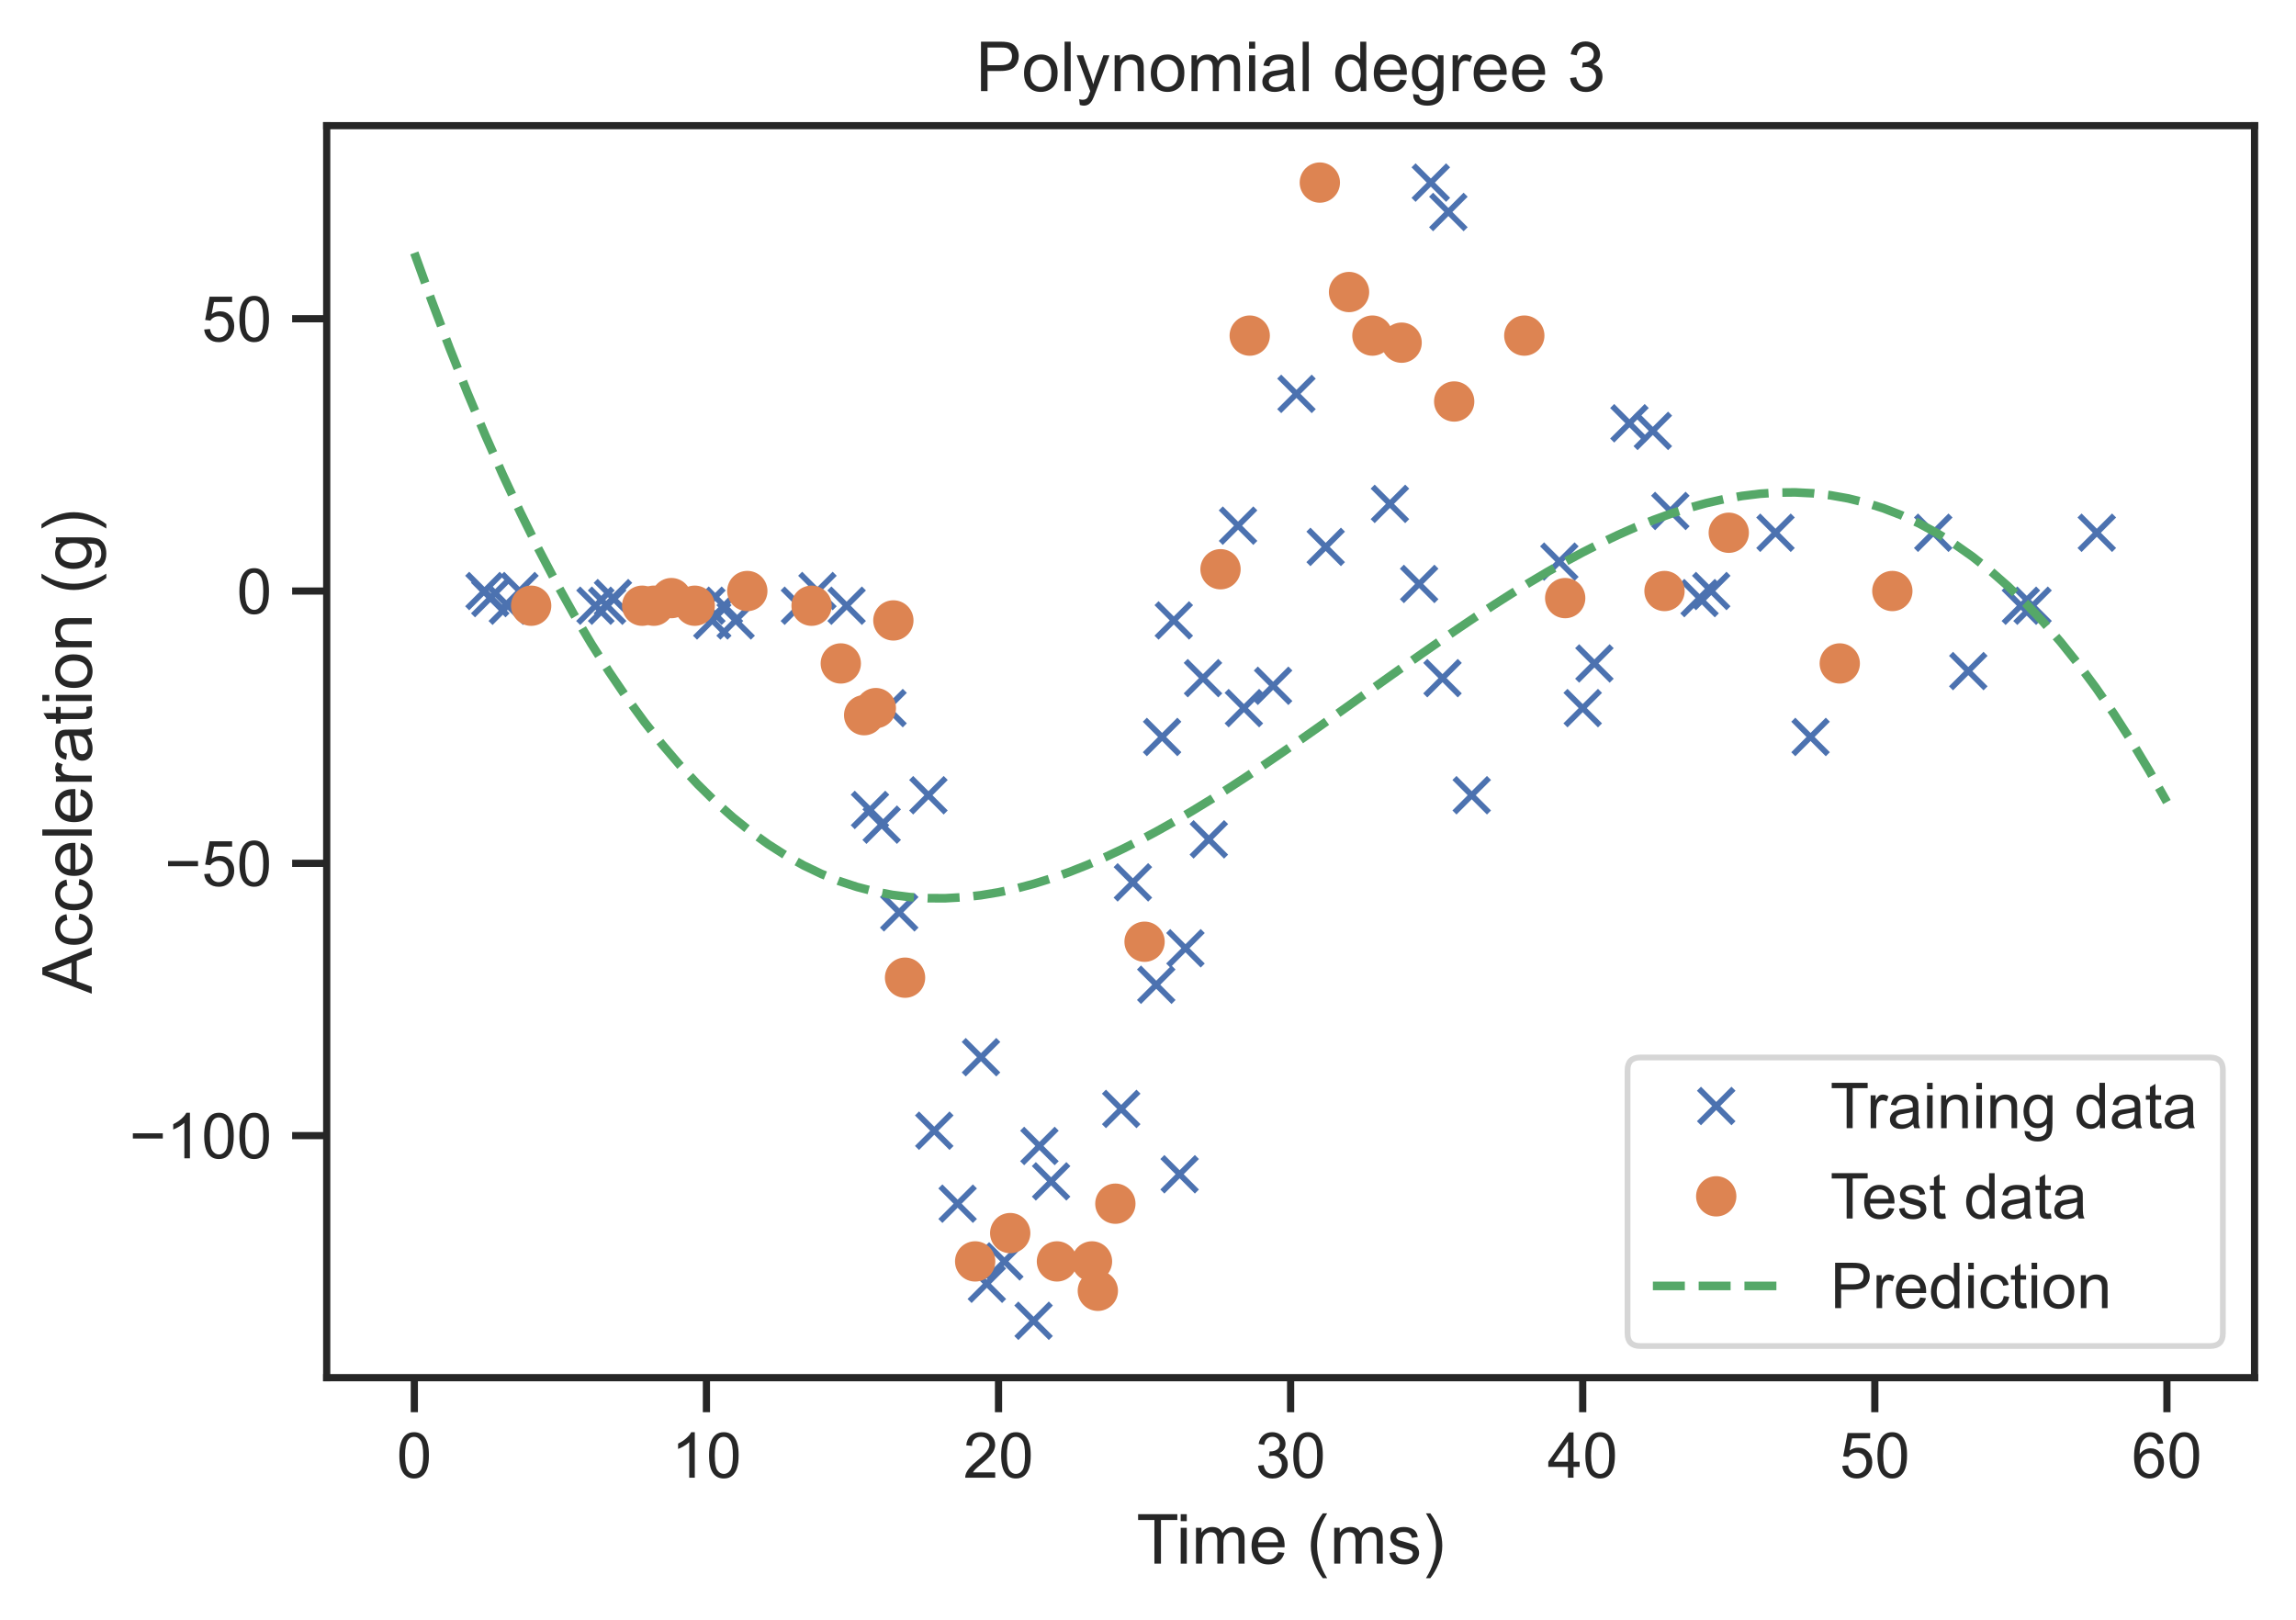 <?xml version="1.0" encoding="utf-8" standalone="no"?>
<!DOCTYPE svg PUBLIC "-//W3C//DTD SVG 1.1//EN"
  "http://www.w3.org/Graphics/SVG/1.1/DTD/svg11.dtd">
<!-- Created with matplotlib (https://matplotlib.org/) -->
<svg height="281.286pt" version="1.1" viewBox="0 0 398.737 281.286" width="398.737pt" xmlns="http://www.w3.org/2000/svg" xmlns:xlink="http://www.w3.org/1999/xlink">
 <defs>
  <style type="text/css">*{stroke-linecap:butt;stroke-linejoin:round;}</style>
 </defs>
 <g id="figure_1">
  <g id="patch_1">
   <path d="M 0 281.286 
L 398.737 281.286 
L 398.737 0 
L 0 0 
z
" style="fill:#ffffff;"/>
  </g>
  <g id="axes_1">
   <g id="patch_2">
    <path d="M 56.737 239.265 
L 391.537 239.265 
L 391.537 21.825 
L 56.737 21.825 
z
" style="fill:#ffffff;"/>
   </g>
   <g id="matplotlib.axis_1">
    <g id="xtick_1">
     <g id="line2d_1">
      <defs>
       <path d="M 0 0 
L 0 6 
" id="mb5a7b8a524" style="stroke:#262626;stroke-width:1.25;"/>
      </defs>
      <g>
       <use style="fill:#262626;stroke:#262626;stroke-width:1.25;" x="71.955" xlink:href="#mb5a7b8a524" y="239.265"/>
      </g>
     </g>
     <g id="text_1">
      <!-- 0 -->
      <g style="fill:#262626;" transform="translate(68.897 256.639)scale(0.11 -0.11)">
       <defs>
        <path d="M 4.156 35.297 
Q 4.156 48 6.766 55.734 
Q 9.375 63.484 14.516 67.672 
Q 19.672 71.875 27.484 71.875 
Q 33.25 71.875 37.594 69.547 
Q 41.938 67.234 44.766 62.859 
Q 47.609 58.5 49.219 52.219 
Q 50.828 45.953 50.828 35.297 
Q 50.828 22.703 48.234 14.969 
Q 45.656 7.234 40.5 3 
Q 35.359 -1.219 27.484 -1.219 
Q 17.141 -1.219 11.234 6.203 
Q 4.156 15.141 4.156 35.297 
z
M 13.188 35.297 
Q 13.188 17.672 17.312 11.828 
Q 21.438 6 27.484 6 
Q 33.547 6 37.672 11.859 
Q 41.797 17.719 41.797 35.297 
Q 41.797 52.984 37.672 58.781 
Q 33.547 64.594 27.391 64.594 
Q 21.344 64.594 17.719 59.469 
Q 13.188 52.938 13.188 35.297 
z
" id="ArialMT-48"/>
       </defs>
       <use xlink:href="#ArialMT-48"/>
      </g>
     </g>
    </g>
    <g id="xtick_2">
     <g id="line2d_2">
      <g>
       <use style="fill:#262626;stroke:#262626;stroke-width:1.25;" x="122.682" xlink:href="#mb5a7b8a524" y="239.265"/>
      </g>
     </g>
     <g id="text_2">
      <!-- 10 -->
      <g style="fill:#262626;" transform="translate(116.565 256.639)scale(0.11 -0.11)">
       <defs>
        <path d="M 37.25 0 
L 28.469 0 
L 28.469 56 
Q 25.297 52.984 20.141 49.953 
Q 14.984 46.922 10.891 45.406 
L 10.891 53.906 
Q 18.266 57.375 23.781 62.297 
Q 29.297 67.234 31.594 71.875 
L 37.25 71.875 
z
" id="ArialMT-49"/>
       </defs>
       <use xlink:href="#ArialMT-49"/>
       <use x="55.615" xlink:href="#ArialMT-48"/>
      </g>
     </g>
    </g>
    <g id="xtick_3">
     <g id="line2d_3">
      <g>
       <use style="fill:#262626;stroke:#262626;stroke-width:1.25;" x="173.41" xlink:href="#mb5a7b8a524" y="239.265"/>
      </g>
     </g>
     <g id="text_3">
      <!-- 20 -->
      <g style="fill:#262626;" transform="translate(167.293 256.639)scale(0.11 -0.11)">
       <defs>
        <path d="M 50.344 8.453 
L 50.344 0 
L 3.031 0 
Q 2.938 3.172 4.047 6.109 
Q 5.859 10.938 9.828 15.625 
Q 13.812 20.312 21.344 26.469 
Q 33.016 36.031 37.109 41.625 
Q 41.219 47.219 41.219 52.203 
Q 41.219 57.422 37.469 61 
Q 33.734 64.594 27.734 64.594 
Q 21.391 64.594 17.578 60.781 
Q 13.766 56.984 13.719 50.25 
L 4.688 51.172 
Q 5.609 61.281 11.656 66.578 
Q 17.719 71.875 27.938 71.875 
Q 38.234 71.875 44.234 66.156 
Q 50.25 60.453 50.25 52 
Q 50.25 47.703 48.484 43.547 
Q 46.734 39.406 42.656 34.812 
Q 38.578 30.219 29.109 22.219 
Q 21.188 15.578 18.938 13.203 
Q 16.703 10.844 15.234 8.453 
z
" id="ArialMT-50"/>
       </defs>
       <use xlink:href="#ArialMT-50"/>
       <use x="55.615" xlink:href="#ArialMT-48"/>
      </g>
     </g>
    </g>
    <g id="xtick_4">
     <g id="line2d_4">
      <g>
       <use style="fill:#262626;stroke:#262626;stroke-width:1.25;" x="224.137" xlink:href="#mb5a7b8a524" y="239.265"/>
      </g>
     </g>
     <g id="text_4">
      <!-- 30 -->
      <g style="fill:#262626;" transform="translate(218.02 256.639)scale(0.11 -0.11)">
       <defs>
        <path d="M 4.203 18.891 
L 12.984 20.062 
Q 14.5 12.594 18.141 9.297 
Q 21.781 6 27 6 
Q 33.203 6 37.469 10.297 
Q 41.75 14.594 41.75 20.953 
Q 41.75 27 37.797 30.922 
Q 33.844 34.859 27.734 34.859 
Q 25.25 34.859 21.531 33.891 
L 22.516 41.609 
Q 23.391 41.5 23.922 41.5 
Q 29.547 41.5 34.031 44.422 
Q 38.531 47.359 38.531 53.469 
Q 38.531 58.297 35.25 61.469 
Q 31.984 64.656 26.812 64.656 
Q 21.688 64.656 18.266 61.422 
Q 14.844 58.203 13.875 51.766 
L 5.078 53.328 
Q 6.688 62.156 12.391 67.016 
Q 18.109 71.875 26.609 71.875 
Q 32.469 71.875 37.391 69.359 
Q 42.328 66.844 44.938 62.5 
Q 47.562 58.156 47.562 53.266 
Q 47.562 48.641 45.062 44.828 
Q 42.578 41.016 37.703 38.766 
Q 44.047 37.312 47.562 32.688 
Q 51.078 28.078 51.078 21.141 
Q 51.078 11.766 44.234 5.25 
Q 37.406 -1.266 26.953 -1.266 
Q 17.531 -1.266 11.297 4.344 
Q 5.078 9.969 4.203 18.891 
z
" id="ArialMT-51"/>
       </defs>
       <use xlink:href="#ArialMT-51"/>
       <use x="55.615" xlink:href="#ArialMT-48"/>
      </g>
     </g>
    </g>
    <g id="xtick_5">
     <g id="line2d_5">
      <g>
       <use style="fill:#262626;stroke:#262626;stroke-width:1.25;" x="274.864" xlink:href="#mb5a7b8a524" y="239.265"/>
      </g>
     </g>
     <g id="text_5">
      <!-- 40 -->
      <g style="fill:#262626;" transform="translate(268.747 256.639)scale(0.11 -0.11)">
       <defs>
        <path d="M 32.328 0 
L 32.328 17.141 
L 1.266 17.141 
L 1.266 25.203 
L 33.938 71.578 
L 41.109 71.578 
L 41.109 25.203 
L 50.781 25.203 
L 50.781 17.141 
L 41.109 17.141 
L 41.109 0 
z
M 32.328 25.203 
L 32.328 57.469 
L 9.906 25.203 
z
" id="ArialMT-52"/>
       </defs>
       <use xlink:href="#ArialMT-52"/>
       <use x="55.615" xlink:href="#ArialMT-48"/>
      </g>
     </g>
    </g>
    <g id="xtick_6">
     <g id="line2d_6">
      <g>
       <use style="fill:#262626;stroke:#262626;stroke-width:1.25;" x="325.592" xlink:href="#mb5a7b8a524" y="239.265"/>
      </g>
     </g>
     <g id="text_6">
      <!-- 50 -->
      <g style="fill:#262626;" transform="translate(319.475 256.639)scale(0.11 -0.11)">
       <defs>
        <path d="M 4.156 18.75 
L 13.375 19.531 
Q 14.406 12.797 18.141 9.391 
Q 21.875 6 27.156 6 
Q 33.5 6 37.891 10.781 
Q 42.281 15.578 42.281 23.484 
Q 42.281 31 38.062 35.344 
Q 33.844 39.703 27 39.703 
Q 22.75 39.703 19.328 37.766 
Q 15.922 35.844 13.969 32.766 
L 5.719 33.844 
L 12.641 70.609 
L 48.25 70.609 
L 48.25 62.203 
L 19.672 62.203 
L 15.828 42.969 
Q 22.266 47.469 29.344 47.469 
Q 38.719 47.469 45.156 40.969 
Q 51.609 34.469 51.609 24.266 
Q 51.609 14.547 45.953 7.469 
Q 39.062 -1.219 27.156 -1.219 
Q 17.391 -1.219 11.203 4.25 
Q 5.031 9.719 4.156 18.75 
z
" id="ArialMT-53"/>
       </defs>
       <use xlink:href="#ArialMT-53"/>
       <use x="55.615" xlink:href="#ArialMT-48"/>
      </g>
     </g>
    </g>
    <g id="xtick_7">
     <g id="line2d_7">
      <g>
       <use style="fill:#262626;stroke:#262626;stroke-width:1.25;" x="376.319" xlink:href="#mb5a7b8a524" y="239.265"/>
      </g>
     </g>
     <g id="text_7">
      <!-- 60 -->
      <g style="fill:#262626;" transform="translate(370.202 256.639)scale(0.11 -0.11)">
       <defs>
        <path d="M 49.75 54.047 
L 41.016 53.375 
Q 39.844 58.547 37.703 60.891 
Q 34.125 64.656 28.906 64.656 
Q 24.703 64.656 21.531 62.312 
Q 17.391 59.281 14.984 53.469 
Q 12.594 47.656 12.5 36.922 
Q 15.672 41.75 20.266 44.094 
Q 24.859 46.438 29.891 46.438 
Q 38.672 46.438 44.844 39.969 
Q 51.031 33.5 51.031 23.25 
Q 51.031 16.5 48.125 10.719 
Q 45.219 4.938 40.141 1.859 
Q 35.062 -1.219 28.609 -1.219 
Q 17.625 -1.219 10.688 6.859 
Q 3.766 14.938 3.766 33.5 
Q 3.766 54.25 11.422 63.672 
Q 18.109 71.875 29.438 71.875 
Q 37.891 71.875 43.281 67.141 
Q 48.688 62.406 49.75 54.047 
z
M 13.875 23.188 
Q 13.875 18.656 15.797 14.5 
Q 17.719 10.359 21.188 8.172 
Q 24.656 6 28.469 6 
Q 34.031 6 38.031 10.484 
Q 42.047 14.984 42.047 22.703 
Q 42.047 30.125 38.078 34.391 
Q 34.125 38.672 28.125 38.672 
Q 22.172 38.672 18.016 34.391 
Q 13.875 30.125 13.875 23.188 
z
" id="ArialMT-54"/>
       </defs>
       <use xlink:href="#ArialMT-54"/>
       <use x="55.615" xlink:href="#ArialMT-48"/>
      </g>
     </g>
    </g>
    <g id="text_8">
     <!-- Time (ms) -->
     <g style="fill:#262626;" transform="translate(197.37 271.56)scale(0.12 -0.12)">
      <defs>
       <path d="M 25.922 0 
L 25.922 63.141 
L 2.344 63.141 
L 2.344 71.578 
L 59.078 71.578 
L 59.078 63.141 
L 35.406 63.141 
L 35.406 0 
z
" id="ArialMT-84"/>
       <path d="M 6.641 61.469 
L 6.641 71.578 
L 15.438 71.578 
L 15.438 61.469 
z
M 6.641 0 
L 6.641 51.859 
L 15.438 51.859 
L 15.438 0 
z
" id="ArialMT-105"/>
       <path d="M 6.594 0 
L 6.594 51.859 
L 14.453 51.859 
L 14.453 44.578 
Q 16.891 48.391 20.938 50.703 
Q 25 53.031 30.172 53.031 
Q 35.938 53.031 39.625 50.641 
Q 43.312 48.25 44.828 43.953 
Q 50.984 53.031 60.844 53.031 
Q 68.562 53.031 72.703 48.75 
Q 76.859 44.484 76.859 35.594 
L 76.859 0 
L 68.109 0 
L 68.109 32.672 
Q 68.109 37.938 67.25 40.25 
Q 66.406 42.578 64.156 43.984 
Q 61.922 45.406 58.891 45.406 
Q 53.422 45.406 49.797 41.766 
Q 46.188 38.141 46.188 30.125 
L 46.188 0 
L 37.406 0 
L 37.406 33.688 
Q 37.406 39.547 35.25 42.469 
Q 33.109 45.406 28.219 45.406 
Q 24.516 45.406 21.359 43.453 
Q 18.219 41.5 16.797 37.734 
Q 15.375 33.984 15.375 26.906 
L 15.375 0 
z
" id="ArialMT-109"/>
       <path d="M 42.094 16.703 
L 51.172 15.578 
Q 49.031 7.625 43.219 3.219 
Q 37.406 -1.172 28.375 -1.172 
Q 17 -1.172 10.328 5.828 
Q 3.656 12.844 3.656 25.484 
Q 3.656 38.578 10.391 45.797 
Q 17.141 53.031 27.875 53.031 
Q 38.281 53.031 44.875 45.953 
Q 51.469 38.875 51.469 26.031 
Q 51.469 25.25 51.422 23.688 
L 12.75 23.688 
Q 13.234 15.141 17.578 10.594 
Q 21.922 6.062 28.422 6.062 
Q 33.25 6.062 36.672 8.594 
Q 40.094 11.141 42.094 16.703 
z
M 13.234 30.906 
L 42.188 30.906 
Q 41.609 37.453 38.875 40.719 
Q 34.672 45.797 27.984 45.797 
Q 21.922 45.797 17.797 41.75 
Q 13.672 37.703 13.234 30.906 
z
" id="ArialMT-101"/>
       <path id="ArialMT-32"/>
       <path d="M 23.391 -21.047 
Q 16.109 -11.859 11.078 0.438 
Q 6.062 12.75 6.062 25.922 
Q 6.062 37.547 9.812 48.188 
Q 14.203 60.547 23.391 72.797 
L 29.688 72.797 
Q 23.781 62.641 21.875 58.297 
Q 18.891 51.562 17.188 44.234 
Q 15.094 35.109 15.094 25.875 
Q 15.094 2.391 29.688 -21.047 
z
" id="ArialMT-40"/>
       <path d="M 3.078 15.484 
L 11.766 16.844 
Q 12.5 11.625 15.844 8.844 
Q 19.188 6.062 25.203 6.062 
Q 31.25 6.062 34.172 8.516 
Q 37.109 10.984 37.109 14.312 
Q 37.109 17.281 34.516 19 
Q 32.719 20.172 25.531 21.969 
Q 15.875 24.422 12.141 26.203 
Q 8.406 27.984 6.469 31.125 
Q 4.547 34.281 4.547 38.094 
Q 4.547 41.547 6.125 44.5 
Q 7.719 47.469 10.453 49.422 
Q 12.5 50.922 16.031 51.969 
Q 19.578 53.031 23.641 53.031 
Q 29.734 53.031 34.344 51.266 
Q 38.969 49.516 41.156 46.5 
Q 43.359 43.5 44.188 38.484 
L 35.594 37.312 
Q 35.016 41.312 32.203 43.547 
Q 29.391 45.797 24.266 45.797 
Q 18.219 45.797 15.625 43.797 
Q 13.031 41.797 13.031 39.109 
Q 13.031 37.406 14.109 36.031 
Q 15.188 34.625 17.484 33.688 
Q 18.797 33.203 25.25 31.453 
Q 34.578 28.953 38.25 27.359 
Q 41.938 25.781 44.031 22.75 
Q 46.141 19.734 46.141 15.234 
Q 46.141 10.844 43.578 6.953 
Q 41.016 3.078 36.172 0.953 
Q 31.344 -1.172 25.25 -1.172 
Q 15.141 -1.172 9.844 3.031 
Q 4.547 7.234 3.078 15.484 
z
" id="ArialMT-115"/>
       <path d="M 12.359 -21.047 
L 6.062 -21.047 
Q 20.656 2.391 20.656 25.875 
Q 20.656 35.062 18.562 44.094 
Q 16.891 51.422 13.922 58.156 
Q 12.016 62.547 6.062 72.797 
L 12.359 72.797 
Q 21.531 60.547 25.922 48.188 
Q 29.688 37.547 29.688 25.922 
Q 29.688 12.75 24.625 0.438 
Q 19.578 -11.859 12.359 -21.047 
z
" id="ArialMT-41"/>
      </defs>
      <use xlink:href="#ArialMT-84"/>
      <use x="57.334" xlink:href="#ArialMT-105"/>
      <use x="79.551" xlink:href="#ArialMT-109"/>
      <use x="162.852" xlink:href="#ArialMT-101"/>
      <use x="218.467" xlink:href="#ArialMT-32"/>
      <use x="246.25" xlink:href="#ArialMT-40"/>
      <use x="279.551" xlink:href="#ArialMT-109"/>
      <use x="362.852" xlink:href="#ArialMT-115"/>
      <use x="412.852" xlink:href="#ArialMT-41"/>
     </g>
    </g>
   </g>
   <g id="matplotlib.axis_2">
    <g id="ytick_1">
     <g id="line2d_8">
      <defs>
       <path d="M 0 0 
L -6 0 
" id="m517335c8ba" style="stroke:#262626;stroke-width:1.25;"/>
      </defs>
      <g>
       <use style="fill:#262626;stroke:#262626;stroke-width:1.25;" x="56.737" xlink:href="#m517335c8ba" y="197.224"/>
      </g>
     </g>
     <g id="text_9">
      <!-- −100 -->
      <g style="fill:#262626;" transform="translate(22.461 201.161)scale(0.11 -0.11)">
       <defs>
        <path d="M 52.828 31.203 
L 5.562 31.203 
L 5.562 39.406 
L 52.828 39.406 
z
" id="ArialMT-8722"/>
       </defs>
       <use xlink:href="#ArialMT-8722"/>
       <use x="58.398" xlink:href="#ArialMT-49"/>
       <use x="114.014" xlink:href="#ArialMT-48"/>
       <use x="169.629" xlink:href="#ArialMT-48"/>
      </g>
     </g>
    </g>
    <g id="ytick_2">
     <g id="line2d_9">
      <g>
       <use style="fill:#262626;stroke:#262626;stroke-width:1.25;" x="56.737" xlink:href="#m517335c8ba" y="149.934"/>
      </g>
     </g>
     <g id="text_10">
      <!-- −50 -->
      <g style="fill:#262626;" transform="translate(28.578 153.871)scale(0.11 -0.11)">
       <use xlink:href="#ArialMT-8722"/>
       <use x="58.398" xlink:href="#ArialMT-53"/>
       <use x="114.014" xlink:href="#ArialMT-48"/>
      </g>
     </g>
    </g>
    <g id="ytick_3">
     <g id="line2d_10">
      <g>
       <use style="fill:#262626;stroke:#262626;stroke-width:1.25;" x="56.737" xlink:href="#m517335c8ba" y="102.644"/>
      </g>
     </g>
     <g id="text_11">
      <!-- 0 -->
      <g style="fill:#262626;" transform="translate(41.12 106.581)scale(0.11 -0.11)">
       <use xlink:href="#ArialMT-48"/>
      </g>
     </g>
    </g>
    <g id="ytick_4">
     <g id="line2d_11">
      <g>
       <use style="fill:#262626;stroke:#262626;stroke-width:1.25;" x="56.737" xlink:href="#m517335c8ba" y="55.354"/>
      </g>
     </g>
     <g id="text_12">
      <!-- 50 -->
      <g style="fill:#262626;" transform="translate(35.003 59.29)scale(0.11 -0.11)">
       <use xlink:href="#ArialMT-53"/>
       <use x="55.615" xlink:href="#ArialMT-48"/>
      </g>
     </g>
    </g>
    <g id="text_13">
     <!-- Acceleration (g) -->
     <g style="fill:#262626;" transform="translate(15.936 172.56)rotate(-90)scale(0.12 -0.12)">
      <defs>
       <path d="M -0.141 0 
L 27.344 71.578 
L 37.547 71.578 
L 66.844 0 
L 56.062 0 
L 47.703 21.688 
L 17.781 21.688 
L 9.906 0 
z
M 20.516 29.391 
L 44.781 29.391 
L 37.312 49.219 
Q 33.891 58.25 32.234 64.062 
Q 30.859 57.172 28.375 50.391 
z
" id="ArialMT-65"/>
       <path d="M 40.438 19 
L 49.078 17.875 
Q 47.656 8.938 41.812 3.875 
Q 35.984 -1.172 27.484 -1.172 
Q 16.844 -1.172 10.375 5.781 
Q 3.906 12.75 3.906 25.734 
Q 3.906 34.125 6.688 40.422 
Q 9.469 46.734 15.156 49.875 
Q 20.844 53.031 27.547 53.031 
Q 35.984 53.031 41.359 48.75 
Q 46.734 44.484 48.25 36.625 
L 39.703 35.297 
Q 38.484 40.531 35.375 43.156 
Q 32.281 45.797 27.875 45.797 
Q 21.234 45.797 17.078 41.031 
Q 12.938 36.281 12.938 25.984 
Q 12.938 15.531 16.938 10.797 
Q 20.953 6.062 27.391 6.062 
Q 32.562 6.062 36.031 9.234 
Q 39.5 12.406 40.438 19 
z
" id="ArialMT-99"/>
       <path d="M 6.391 0 
L 6.391 71.578 
L 15.188 71.578 
L 15.188 0 
z
" id="ArialMT-108"/>
       <path d="M 6.5 0 
L 6.5 51.859 
L 14.406 51.859 
L 14.406 44 
Q 17.438 49.516 20 51.266 
Q 22.562 53.031 25.641 53.031 
Q 30.078 53.031 34.672 50.203 
L 31.641 42.047 
Q 28.422 43.953 25.203 43.953 
Q 22.312 43.953 20.016 42.219 
Q 17.719 40.484 16.75 37.406 
Q 15.281 32.719 15.281 27.156 
L 15.281 0 
z
" id="ArialMT-114"/>
       <path d="M 40.438 6.391 
Q 35.547 2.25 31.031 0.531 
Q 26.516 -1.172 21.344 -1.172 
Q 12.797 -1.172 8.203 3 
Q 3.609 7.172 3.609 13.672 
Q 3.609 17.484 5.344 20.625 
Q 7.078 23.781 9.891 25.688 
Q 12.703 27.594 16.219 28.562 
Q 18.797 29.25 24.031 29.891 
Q 34.672 31.156 39.703 32.906 
Q 39.75 34.719 39.75 35.203 
Q 39.75 40.578 37.25 42.781 
Q 33.891 45.75 27.25 45.75 
Q 21.047 45.75 18.094 43.578 
Q 15.141 41.406 13.719 35.891 
L 5.125 37.062 
Q 6.297 42.578 8.984 45.969 
Q 11.672 49.359 16.75 51.188 
Q 21.828 53.031 28.516 53.031 
Q 35.156 53.031 39.297 51.469 
Q 43.453 49.906 45.406 47.531 
Q 47.359 45.172 48.141 41.547 
Q 48.578 39.312 48.578 33.453 
L 48.578 21.734 
Q 48.578 9.469 49.141 6.219 
Q 49.703 2.984 51.375 0 
L 42.188 0 
Q 40.828 2.734 40.438 6.391 
z
M 39.703 26.031 
Q 34.906 24.078 25.344 22.703 
Q 19.922 21.922 17.672 20.938 
Q 15.438 19.969 14.203 18.094 
Q 12.984 16.219 12.984 13.922 
Q 12.984 10.406 15.641 8.062 
Q 18.312 5.719 23.438 5.719 
Q 28.516 5.719 32.469 7.938 
Q 36.422 10.156 38.281 14.016 
Q 39.703 17 39.703 22.797 
z
" id="ArialMT-97"/>
       <path d="M 25.781 7.859 
L 27.047 0.094 
Q 23.344 -0.688 20.406 -0.688 
Q 15.625 -0.688 12.984 0.828 
Q 10.359 2.344 9.281 4.812 
Q 8.203 7.281 8.203 15.188 
L 8.203 45.016 
L 1.766 45.016 
L 1.766 51.859 
L 8.203 51.859 
L 8.203 64.703 
L 16.938 69.969 
L 16.938 51.859 
L 25.781 51.859 
L 25.781 45.016 
L 16.938 45.016 
L 16.938 14.703 
Q 16.938 10.938 17.406 9.859 
Q 17.875 8.797 18.922 8.156 
Q 19.969 7.516 21.922 7.516 
Q 23.391 7.516 25.781 7.859 
z
" id="ArialMT-116"/>
       <path d="M 3.328 25.922 
Q 3.328 40.328 11.328 47.266 
Q 18.016 53.031 27.641 53.031 
Q 38.328 53.031 45.109 46.016 
Q 51.906 39.016 51.906 26.656 
Q 51.906 16.656 48.906 10.906 
Q 45.906 5.172 40.156 2 
Q 34.422 -1.172 27.641 -1.172 
Q 16.75 -1.172 10.031 5.812 
Q 3.328 12.797 3.328 25.922 
z
M 12.359 25.922 
Q 12.359 15.969 16.703 11.016 
Q 21.047 6.062 27.641 6.062 
Q 34.188 6.062 38.531 11.031 
Q 42.875 16.016 42.875 26.219 
Q 42.875 35.844 38.5 40.797 
Q 34.125 45.75 27.641 45.75 
Q 21.047 45.75 16.703 40.812 
Q 12.359 35.891 12.359 25.922 
z
" id="ArialMT-111"/>
       <path d="M 6.594 0 
L 6.594 51.859 
L 14.5 51.859 
L 14.5 44.484 
Q 20.219 53.031 31 53.031 
Q 35.688 53.031 39.625 51.344 
Q 43.562 49.656 45.516 46.922 
Q 47.469 44.188 48.25 40.438 
Q 48.734 37.984 48.734 31.891 
L 48.734 0 
L 39.938 0 
L 39.938 31.547 
Q 39.938 36.922 38.906 39.578 
Q 37.891 42.234 35.281 43.812 
Q 32.672 45.406 29.156 45.406 
Q 23.531 45.406 19.453 41.844 
Q 15.375 38.281 15.375 28.328 
L 15.375 0 
z
" id="ArialMT-110"/>
       <path d="M 4.984 -4.297 
L 13.531 -5.562 
Q 14.062 -9.516 16.5 -11.328 
Q 19.781 -13.766 25.438 -13.766 
Q 31.547 -13.766 34.859 -11.328 
Q 38.188 -8.891 39.359 -4.5 
Q 40.047 -1.812 39.984 6.781 
Q 34.234 0 25.641 0 
Q 14.938 0 9.078 7.719 
Q 3.219 15.438 3.219 26.219 
Q 3.219 33.641 5.906 39.906 
Q 8.594 46.188 13.688 49.609 
Q 18.797 53.031 25.688 53.031 
Q 34.859 53.031 40.828 45.609 
L 40.828 51.859 
L 48.922 51.859 
L 48.922 7.031 
Q 48.922 -5.078 46.453 -10.125 
Q 44 -15.188 38.641 -18.109 
Q 33.297 -21.047 25.484 -21.047 
Q 16.219 -21.047 10.5 -16.875 
Q 4.781 -12.703 4.984 -4.297 
z
M 12.25 26.859 
Q 12.25 16.656 16.297 11.969 
Q 20.359 7.281 26.469 7.281 
Q 32.516 7.281 36.609 11.938 
Q 40.719 16.609 40.719 26.562 
Q 40.719 36.078 36.5 40.906 
Q 32.281 45.75 26.312 45.75 
Q 20.453 45.75 16.344 40.984 
Q 12.25 36.234 12.25 26.859 
z
" id="ArialMT-103"/>
      </defs>
      <use xlink:href="#ArialMT-65"/>
      <use x="66.699" xlink:href="#ArialMT-99"/>
      <use x="116.699" xlink:href="#ArialMT-99"/>
      <use x="166.699" xlink:href="#ArialMT-101"/>
      <use x="222.314" xlink:href="#ArialMT-108"/>
      <use x="244.531" xlink:href="#ArialMT-101"/>
      <use x="300.146" xlink:href="#ArialMT-114"/>
      <use x="333.447" xlink:href="#ArialMT-97"/>
      <use x="389.062" xlink:href="#ArialMT-116"/>
      <use x="416.846" xlink:href="#ArialMT-105"/>
      <use x="439.062" xlink:href="#ArialMT-111"/>
      <use x="494.678" xlink:href="#ArialMT-110"/>
      <use x="550.293" xlink:href="#ArialMT-32"/>
      <use x="578.076" xlink:href="#ArialMT-40"/>
      <use x="611.377" xlink:href="#ArialMT-103"/>
      <use x="666.992" xlink:href="#ArialMT-41"/>
     </g>
    </g>
   </g>
   <g id="line2d_12">
    <defs>
     <path d="M -3 3 
L 3 -3 
M -3 -3 
L 3 3 
" id="m1013fdf80c" style="stroke:#4c72b0;"/>
    </defs>
    <g clip-path="url(#p0b4132748e)">
     <use style="fill:#4c72b0;stroke:#4c72b0;" x="270.806" xlink:href="#m1013fdf80c" y="97.536"/>
     <use style="fill:#4c72b0;stroke:#4c72b0;" x="274.864" xlink:href="#m1013fdf80c" y="122.979"/>
     <use style="fill:#4c72b0;stroke:#4c72b0;" x="166.308" xlink:href="#m1013fdf80c" y="209.047"/>
     <use style="fill:#4c72b0;stroke:#4c72b0;" x="88.188" xlink:href="#m1013fdf80c" y="105.197"/>
     <use style="fill:#4c72b0;stroke:#4c72b0;" x="174.424" xlink:href="#m1013fdf80c" y="219.072"/>
     <use style="fill:#4c72b0;stroke:#4c72b0;" x="180.512" xlink:href="#m1013fdf80c" y="199.021"/>
     <use style="fill:#4c72b0;stroke:#4c72b0;" x="196.744" xlink:href="#m1013fdf80c" y="153.244"/>
     <use style="fill:#4c72b0;stroke:#4c72b0;" x="255.588" xlink:href="#m1013fdf80c" y="138.111"/>
     <use style="fill:#4c72b0;stroke:#4c72b0;" x="295.155" xlink:href="#m1013fdf80c" y="103.873"/>
     <use style="fill:#4c72b0;stroke:#4c72b0;" x="364.144" xlink:href="#m1013fdf80c" y="92.524"/>
     <use style="fill:#4c72b0;stroke:#4c72b0;" x="161.235" xlink:href="#m1013fdf80c" y="138.111"/>
     <use style="fill:#4c72b0;stroke:#4c72b0;" x="200.802" xlink:href="#m1013fdf80c" y="171.025"/>
     <use style="fill:#4c72b0;stroke:#4c72b0;" x="290.082" xlink:href="#m1013fdf80c" y="88.741"/>
     <use style="fill:#4c72b0;stroke:#4c72b0;" x="204.861" xlink:href="#m1013fdf80c" y="203.939"/>
     <use style="fill:#4c72b0;stroke:#4c72b0;" x="179.497" xlink:href="#m1013fdf80c" y="229.381"/>
     <use style="fill:#4c72b0;stroke:#4c72b0;" x="90.217" xlink:href="#m1013fdf80c" y="102.644"/>
     <use style="fill:#4c72b0;stroke:#4c72b0;" x="85.144" xlink:href="#m1013fdf80c" y="103.873"/>
     <use style="fill:#4c72b0;stroke:#4c72b0;" x="138.915" xlink:href="#m1013fdf80c" y="105.197"/>
     <use style="fill:#4c72b0;stroke:#4c72b0;" x="276.893" xlink:href="#m1013fdf80c" y="115.223"/>
     <use style="fill:#4c72b0;stroke:#4c72b0;" x="194.715" xlink:href="#m1013fdf80c" y="192.59"/>
     <use style="fill:#4c72b0;stroke:#4c72b0;" x="123.697" xlink:href="#m1013fdf80c" y="107.751"/>
     <use style="fill:#4c72b0;stroke:#4c72b0;" x="297.184" xlink:href="#m1013fdf80c" y="102.644"/>
     <use style="fill:#4c72b0;stroke:#4c72b0;" x="250.515" xlink:href="#m1013fdf80c" y="117.777"/>
     <use style="fill:#4c72b0;stroke:#4c72b0;" x="308.344" xlink:href="#m1013fdf80c" y="92.524"/>
     <use style="fill:#4c72b0;stroke:#4c72b0;" x="201.817" xlink:href="#m1013fdf80c" y="127.991"/>
     <use style="fill:#4c72b0;stroke:#4c72b0;" x="230.224" xlink:href="#m1013fdf80c" y="94.983"/>
     <use style="fill:#4c72b0;stroke:#4c72b0;" x="203.846" xlink:href="#m1013fdf80c" y="107.751"/>
     <use style="fill:#4c72b0;stroke:#4c72b0;" x="162.25" xlink:href="#m1013fdf80c" y="196.373"/>
     <use style="fill:#4c72b0;stroke:#4c72b0;" x="225.152" xlink:href="#m1013fdf80c" y="68.406"/>
     <use style="fill:#4c72b0;stroke:#4c72b0;" x="205.875" xlink:href="#m1013fdf80c" y="164.688"/>
     <use style="fill:#4c72b0;stroke:#4c72b0;" x="156.162" xlink:href="#m1013fdf80c" y="158.446"/>
     <use style="fill:#4c72b0;stroke:#4c72b0;" x="352.984" xlink:href="#m1013fdf80c" y="105.197"/>
     <use style="fill:#4c72b0;stroke:#4c72b0;" x="127.755" xlink:href="#m1013fdf80c" y="107.751"/>
     <use style="fill:#4c72b0;stroke:#4c72b0;" x="350.955" xlink:href="#m1013fdf80c" y="105.197"/>
     <use style="fill:#4c72b0;stroke:#4c72b0;" x="105.435" xlink:href="#m1013fdf80c" y="105.197"/>
     <use style="fill:#4c72b0;stroke:#4c72b0;" x="103.406" xlink:href="#m1013fdf80c" y="105.197"/>
     <use style="fill:#4c72b0;stroke:#4c72b0;" x="151.09" xlink:href="#m1013fdf80c" y="140.665"/>
     <use style="fill:#4c72b0;stroke:#4c72b0;" x="314.432" xlink:href="#m1013fdf80c" y="127.991"/>
     <use style="fill:#4c72b0;stroke:#4c72b0;" x="208.919" xlink:href="#m1013fdf80c" y="117.777"/>
     <use style="fill:#4c72b0;stroke:#4c72b0;" x="122.682" xlink:href="#m1013fdf80c" y="105.197"/>
     <use style="fill:#4c72b0;stroke:#4c72b0;" x="246.457" xlink:href="#m1013fdf80c" y="101.414"/>
     <use style="fill:#4c72b0;stroke:#4c72b0;" x="154.133" xlink:href="#m1013fdf80c" y="122.979"/>
     <use style="fill:#4c72b0;stroke:#4c72b0;" x="248.486" xlink:href="#m1013fdf80c" y="31.709"/>
     <use style="fill:#4c72b0;stroke:#4c72b0;" x="125.726" xlink:href="#m1013fdf80c" y="105.197"/>
     <use style="fill:#4c72b0;stroke:#4c72b0;" x="221.093" xlink:href="#m1013fdf80c" y="119.101"/>
     <use style="fill:#4c72b0;stroke:#4c72b0;" x="170.366" xlink:href="#m1013fdf80c" y="183.605"/>
     <use style="fill:#4c72b0;stroke:#4c72b0;" x="335.737" xlink:href="#m1013fdf80c" y="92.524"/>
     <use style="fill:#4c72b0;stroke:#4c72b0;" x="147.032" xlink:href="#m1013fdf80c" y="105.197"/>
     <use style="fill:#4c72b0;stroke:#4c72b0;" x="84.13" xlink:href="#m1013fdf80c" y="102.644"/>
     <use style="fill:#4c72b0;stroke:#4c72b0;" x="209.933" xlink:href="#m1013fdf80c" y="145.772"/>
     <use style="fill:#4c72b0;stroke:#4c72b0;" x="141.959" xlink:href="#m1013fdf80c" y="102.644"/>
     <use style="fill:#4c72b0;stroke:#4c72b0;" x="287.039" xlink:href="#m1013fdf80c" y="74.837"/>
     <use style="fill:#4c72b0;stroke:#4c72b0;" x="251.53" xlink:href="#m1013fdf80c" y="36.816"/>
     <use style="fill:#4c72b0;stroke:#4c72b0;" x="341.824" xlink:href="#m1013fdf80c" y="116.547"/>
     <use style="fill:#4c72b0;stroke:#4c72b0;" x="241.384" xlink:href="#m1013fdf80c" y="87.511"/>
     <use style="fill:#4c72b0;stroke:#4c72b0;" x="182.541" xlink:href="#m1013fdf80c" y="205.169"/>
     <use style="fill:#4c72b0;stroke:#4c72b0;" x="153.119" xlink:href="#m1013fdf80c" y="143.219"/>
     <use style="fill:#4c72b0;stroke:#4c72b0;" x="215.006" xlink:href="#m1013fdf80c" y="91.294"/>
     <use style="fill:#4c72b0;stroke:#4c72b0;" x="171.381" xlink:href="#m1013fdf80c" y="222.95"/>
     <use style="fill:#4c72b0;stroke:#4c72b0;" x="282.981" xlink:href="#m1013fdf80c" y="73.513"/>
     <use style="fill:#4c72b0;stroke:#4c72b0;" x="216.021" xlink:href="#m1013fdf80c" y="122.979"/>
     <use style="fill:#4c72b0;stroke:#4c72b0;" x="106.45" xlink:href="#m1013fdf80c" y="103.873"/>
    </g>
   </g>
   <g id="line2d_13">
    <defs>
     <path d="M 0 3 
C 0.796 3 1.559 2.684 2.121 2.121 
C 2.684 1.559 3 0.796 3 0 
C 3 -0.796 2.684 -1.559 2.121 -2.121 
C 1.559 -2.684 0.796 -3 0 -3 
C -0.796 -3 -1.559 -2.684 -2.121 -2.121 
C -2.684 -1.559 -3 -0.796 -3 0 
C -3 0.796 -2.684 1.559 -2.121 2.121 
C -1.559 2.684 -0.796 3 0 3 
z
" id="mf3d327e1e5" style="stroke:#dd8452;"/>
    </defs>
    <g clip-path="url(#p0b4132748e)">
     <use style="fill:#dd8452;stroke:#dd8452;" x="150.075" xlink:href="#mf3d327e1e5" y="124.208"/>
     <use style="fill:#dd8452;stroke:#dd8452;" x="116.595" xlink:href="#mf3d327e1e5" y="103.873"/>
     <use style="fill:#dd8452;stroke:#dd8452;" x="183.555" xlink:href="#mf3d327e1e5" y="219.072"/>
     <use style="fill:#dd8452;stroke:#dd8452;" x="211.962" xlink:href="#mf3d327e1e5" y="98.861"/>
     <use style="fill:#dd8452;stroke:#dd8452;" x="328.635" xlink:href="#mf3d327e1e5" y="102.644"/>
     <use style="fill:#dd8452;stroke:#dd8452;" x="169.352" xlink:href="#mf3d327e1e5" y="219.072"/>
     <use style="fill:#dd8452;stroke:#dd8452;" x="198.773" xlink:href="#mf3d327e1e5" y="163.554"/>
     <use style="fill:#dd8452;stroke:#dd8452;" x="92.246" xlink:href="#mf3d327e1e5" y="105.197"/>
     <use style="fill:#dd8452;stroke:#dd8452;" x="175.439" xlink:href="#mf3d327e1e5" y="214.154"/>
     <use style="fill:#dd8452;stroke:#dd8452;" x="193.701" xlink:href="#mf3d327e1e5" y="209.047"/>
     <use style="fill:#dd8452;stroke:#dd8452;" x="190.657" xlink:href="#mf3d327e1e5" y="224.179"/>
     <use style="fill:#dd8452;stroke:#dd8452;" x="217.035" xlink:href="#mf3d327e1e5" y="58.286"/>
     <use style="fill:#dd8452;stroke:#dd8452;" x="289.068" xlink:href="#mf3d327e1e5" y="102.644"/>
     <use style="fill:#dd8452;stroke:#dd8452;" x="157.177" xlink:href="#mf3d327e1e5" y="169.796"/>
     <use style="fill:#dd8452;stroke:#dd8452;" x="243.413" xlink:href="#mf3d327e1e5" y="59.515"/>
     <use style="fill:#dd8452;stroke:#dd8452;" x="155.148" xlink:href="#mf3d327e1e5" y="107.751"/>
     <use style="fill:#dd8452;stroke:#dd8452;" x="238.341" xlink:href="#mf3d327e1e5" y="58.286"/>
     <use style="fill:#dd8452;stroke:#dd8452;" x="264.719" xlink:href="#mf3d327e1e5" y="58.286"/>
     <use style="fill:#dd8452;stroke:#dd8452;" x="271.821" xlink:href="#mf3d327e1e5" y="103.873"/>
     <use style="fill:#dd8452;stroke:#dd8452;" x="129.784" xlink:href="#mf3d327e1e5" y="102.644"/>
     <use style="fill:#dd8452;stroke:#dd8452;" x="234.282" xlink:href="#mf3d327e1e5" y="50.719"/>
     <use style="fill:#dd8452;stroke:#dd8452;" x="252.544" xlink:href="#mf3d327e1e5" y="69.73"/>
     <use style="fill:#dd8452;stroke:#dd8452;" x="300.228" xlink:href="#mf3d327e1e5" y="92.524"/>
     <use style="fill:#dd8452;stroke:#dd8452;" x="152.104" xlink:href="#mf3d327e1e5" y="122.979"/>
     <use style="fill:#dd8452;stroke:#dd8452;" x="319.504" xlink:href="#mf3d327e1e5" y="115.223"/>
     <use style="fill:#dd8452;stroke:#dd8452;" x="111.522" xlink:href="#mf3d327e1e5" y="105.197"/>
     <use style="fill:#dd8452;stroke:#dd8452;" x="189.642" xlink:href="#mf3d327e1e5" y="219.072"/>
     <use style="fill:#dd8452;stroke:#dd8452;" x="113.552" xlink:href="#mf3d327e1e5" y="105.197"/>
     <use style="fill:#dd8452;stroke:#dd8452;" x="140.944" xlink:href="#mf3d327e1e5" y="105.197"/>
     <use style="fill:#dd8452;stroke:#dd8452;" x="229.21" xlink:href="#mf3d327e1e5" y="31.709"/>
     <use style="fill:#dd8452;stroke:#dd8452;" x="120.653" xlink:href="#mf3d327e1e5" y="105.197"/>
     <use style="fill:#dd8452;stroke:#dd8452;" x="146.017" xlink:href="#mf3d327e1e5" y="115.223"/>
    </g>
   </g>
   <g id="line2d_14">
    <path clip-path="url(#p0b4132748e)" d="M 71.955 43.923 
L 75.03 52.416 
L 78.104 60.51 
L 81.178 68.213 
L 84.253 75.532 
L 87.327 82.475 
L 90.401 89.049 
L 93.476 95.263 
L 96.55 101.123 
L 99.625 106.638 
L 102.699 111.814 
L 105.773 116.66 
L 108.848 121.182 
L 111.922 125.389 
L 114.997 129.289 
L 118.071 132.888 
L 121.145 136.194 
L 124.22 139.216 
L 127.294 141.959 
L 130.368 144.433 
L 133.443 146.645 
L 136.517 148.602 
L 139.592 150.311 
L 142.666 151.781 
L 145.74 153.019 
L 148.815 154.033 
L 151.889 154.829 
L 154.963 155.417 
L 158.038 155.802 
L 161.112 155.994 
L 164.187 155.999 
L 167.261 155.825 
L 170.335 155.48 
L 173.41 154.971 
L 176.484 154.306 
L 179.559 153.492 
L 182.633 152.537 
L 185.707 151.449 
L 188.782 150.235 
L 191.856 148.902 
L 194.93 147.459 
L 198.005 145.913 
L 201.079 144.271 
L 204.154 142.542 
L 207.228 140.732 
L 210.302 138.849 
L 213.377 136.901 
L 216.451 134.895 
L 219.525 132.839 
L 222.6 130.741 
L 225.674 128.608 
L 228.749 126.448 
L 231.823 124.268 
L 234.897 122.076 
L 237.972 119.879 
L 241.046 117.686 
L 244.121 115.503 
L 247.195 113.338 
L 250.269 111.199 
L 253.344 109.094 
L 256.418 107.029 
L 259.492 105.013 
L 262.567 103.053 
L 265.641 101.157 
L 268.716 99.332 
L 271.79 97.586 
L 274.864 95.926 
L 277.939 94.361 
L 281.013 92.897 
L 284.087 91.542 
L 287.162 90.304 
L 290.236 89.191 
L 293.311 88.209 
L 296.385 87.367 
L 299.459 86.672 
L 302.534 86.132 
L 305.608 85.754 
L 308.682 85.546 
L 311.757 85.515 
L 314.831 85.67 
L 317.906 86.017 
L 320.98 86.564 
L 324.054 87.319 
L 327.129 88.29 
L 330.203 89.483 
L 333.278 90.907 
L 336.352 92.569 
L 339.426 94.477 
L 342.501 96.637 
L 345.575 99.059 
L 348.649 101.75 
L 351.724 104.716 
L 354.798 107.966 
L 357.873 111.507 
L 360.947 115.347 
L 364.021 119.493 
L 367.096 123.953 
L 370.17 128.735 
L 373.244 133.846 
L 376.319 139.294 
" style="fill:none;stroke:#55a868;stroke-dasharray:5.55,2.4;stroke-dashoffset:0;stroke-width:1.5;"/>
   </g>
   <g id="patch_3">
    <path d="M 56.737 239.265 
L 56.737 21.825 
" style="fill:none;stroke:#262626;stroke-linecap:square;stroke-linejoin:miter;stroke-width:1.25;"/>
   </g>
   <g id="patch_4">
    <path d="M 391.537 239.265 
L 391.537 21.825 
" style="fill:none;stroke:#262626;stroke-linecap:square;stroke-linejoin:miter;stroke-width:1.25;"/>
   </g>
   <g id="patch_5">
    <path d="M 56.737 239.265 
L 391.537 239.265 
" style="fill:none;stroke:#262626;stroke-linecap:square;stroke-linejoin:miter;stroke-width:1.25;"/>
   </g>
   <g id="patch_6">
    <path d="M 56.737 21.825 
L 391.537 21.825 
" style="fill:none;stroke:#262626;stroke-linecap:square;stroke-linejoin:miter;stroke-width:1.25;"/>
   </g>
   <g id="text_14">
    <!-- Polynomial degree 3 -->
    <g style="fill:#262626;" transform="translate(169.44 15.825)scale(0.12 -0.12)">
     <defs>
      <path d="M 7.719 0 
L 7.719 71.578 
L 34.719 71.578 
Q 41.844 71.578 45.609 70.906 
Q 50.875 70.016 54.438 67.547 
Q 58.016 65.094 60.188 60.641 
Q 62.359 56.203 62.359 50.875 
Q 62.359 41.75 56.547 35.422 
Q 50.734 29.109 35.547 29.109 
L 17.188 29.109 
L 17.188 0 
z
M 17.188 37.547 
L 35.688 37.547 
Q 44.875 37.547 48.734 40.969 
Q 52.594 44.391 52.594 50.594 
Q 52.594 55.078 50.312 58.266 
Q 48.047 61.469 44.344 62.5 
Q 41.938 63.141 35.5 63.141 
L 17.188 63.141 
z
" id="ArialMT-80"/>
      <path d="M 6.203 -19.969 
L 5.219 -11.719 
Q 8.109 -12.5 10.25 -12.5 
Q 13.188 -12.5 14.938 -11.516 
Q 16.703 -10.547 17.828 -8.797 
Q 18.656 -7.469 20.516 -2.25 
Q 20.75 -1.516 21.297 -0.094 
L 1.609 51.859 
L 11.078 51.859 
L 21.875 21.828 
Q 23.969 16.109 25.641 9.812 
Q 27.156 15.875 29.25 21.625 
L 40.328 51.859 
L 49.125 51.859 
L 29.391 -0.875 
Q 26.219 -9.422 24.469 -12.641 
Q 22.125 -17 19.094 -19.016 
Q 16.062 -21.047 11.859 -21.047 
Q 9.328 -21.047 6.203 -19.969 
z
" id="ArialMT-121"/>
      <path d="M 40.234 0 
L 40.234 6.547 
Q 35.297 -1.172 25.734 -1.172 
Q 19.531 -1.172 14.328 2.25 
Q 9.125 5.672 6.266 11.797 
Q 3.422 17.922 3.422 25.875 
Q 3.422 33.641 6 39.969 
Q 8.594 46.297 13.766 49.656 
Q 18.953 53.031 25.344 53.031 
Q 30.031 53.031 33.688 51.047 
Q 37.359 49.078 39.656 45.906 
L 39.656 71.578 
L 48.391 71.578 
L 48.391 0 
z
M 12.453 25.875 
Q 12.453 15.922 16.641 10.984 
Q 20.844 6.062 26.562 6.062 
Q 32.328 6.062 36.344 10.766 
Q 40.375 15.484 40.375 25.141 
Q 40.375 35.797 36.266 40.766 
Q 32.172 45.75 26.172 45.75 
Q 20.312 45.75 16.375 40.969 
Q 12.453 36.188 12.453 25.875 
z
" id="ArialMT-100"/>
     </defs>
     <use xlink:href="#ArialMT-80"/>
     <use x="66.699" xlink:href="#ArialMT-111"/>
     <use x="122.314" xlink:href="#ArialMT-108"/>
     <use x="144.531" xlink:href="#ArialMT-121"/>
     <use x="194.531" xlink:href="#ArialMT-110"/>
     <use x="250.146" xlink:href="#ArialMT-111"/>
     <use x="305.762" xlink:href="#ArialMT-109"/>
     <use x="389.062" xlink:href="#ArialMT-105"/>
     <use x="411.279" xlink:href="#ArialMT-97"/>
     <use x="466.895" xlink:href="#ArialMT-108"/>
     <use x="489.111" xlink:href="#ArialMT-32"/>
     <use x="516.895" xlink:href="#ArialMT-100"/>
     <use x="572.51" xlink:href="#ArialMT-101"/>
     <use x="628.125" xlink:href="#ArialMT-103"/>
     <use x="683.74" xlink:href="#ArialMT-114"/>
     <use x="717.041" xlink:href="#ArialMT-101"/>
     <use x="772.656" xlink:href="#ArialMT-101"/>
     <use x="828.271" xlink:href="#ArialMT-32"/>
     <use x="856.055" xlink:href="#ArialMT-51"/>
    </g>
   </g>
   <g id="legend_1">
    <g id="patch_7">
     <path d="M 284.849 233.765 
L 383.837 233.765 
Q 386.037 233.765 386.037 231.565 
L 386.037 185.857 
Q 386.037 183.657 383.837 183.657 
L 284.849 183.657 
Q 282.649 183.657 282.649 185.857 
L 282.649 231.565 
Q 282.649 233.765 284.849 233.765 
z
" style="fill:#ffffff;opacity:0.8;stroke:#cccccc;stroke-linejoin:miter;"/>
    </g>
    <g id="line2d_15"/>
    <g id="line2d_16">
     <g>
      <use style="fill:#4c72b0;stroke:#4c72b0;" x="298.049" xlink:href="#m1013fdf80c" y="192.08"/>
     </g>
    </g>
    <g id="text_15">
     <!-- Training data -->
     <g style="fill:#262626;" transform="translate(317.849 195.93)scale(0.11 -0.11)">
      <use xlink:href="#ArialMT-84"/>
      <use x="57.334" xlink:href="#ArialMT-114"/>
      <use x="90.635" xlink:href="#ArialMT-97"/>
      <use x="146.25" xlink:href="#ArialMT-105"/>
      <use x="168.467" xlink:href="#ArialMT-110"/>
      <use x="224.082" xlink:href="#ArialMT-105"/>
      <use x="246.299" xlink:href="#ArialMT-110"/>
      <use x="301.914" xlink:href="#ArialMT-103"/>
      <use x="357.529" xlink:href="#ArialMT-32"/>
      <use x="385.312" xlink:href="#ArialMT-100"/>
      <use x="440.928" xlink:href="#ArialMT-97"/>
      <use x="496.543" xlink:href="#ArialMT-116"/>
      <use x="524.326" xlink:href="#ArialMT-97"/>
     </g>
    </g>
    <g id="line2d_17"/>
    <g id="line2d_18">
     <g>
      <use style="fill:#dd8452;stroke:#dd8452;" x="298.049" xlink:href="#mf3d327e1e5" y="207.769"/>
     </g>
    </g>
    <g id="text_16">
     <!-- Test data -->
     <g style="fill:#262626;" transform="translate(317.849 211.619)scale(0.11 -0.11)">
      <use xlink:href="#ArialMT-84"/>
      <use x="49.959" xlink:href="#ArialMT-101"/>
      <use x="105.574" xlink:href="#ArialMT-115"/>
      <use x="155.574" xlink:href="#ArialMT-116"/>
      <use x="183.357" xlink:href="#ArialMT-32"/>
      <use x="211.141" xlink:href="#ArialMT-100"/>
      <use x="266.756" xlink:href="#ArialMT-97"/>
      <use x="322.371" xlink:href="#ArialMT-116"/>
      <use x="350.154" xlink:href="#ArialMT-97"/>
     </g>
    </g>
    <g id="line2d_19">
     <path d="M 287.049 223.329 
L 309.049 223.329 
" style="fill:none;stroke:#55a868;stroke-dasharray:5.55,2.4;stroke-dashoffset:0;stroke-width:1.5;"/>
    </g>
    <g id="line2d_20"/>
    <g id="text_17">
     <!-- Prediction -->
     <g style="fill:#262626;" transform="translate(317.849 227.179)scale(0.11 -0.11)">
      <use xlink:href="#ArialMT-80"/>
      <use x="66.699" xlink:href="#ArialMT-114"/>
      <use x="100" xlink:href="#ArialMT-101"/>
      <use x="155.615" xlink:href="#ArialMT-100"/>
      <use x="211.23" xlink:href="#ArialMT-105"/>
      <use x="233.447" xlink:href="#ArialMT-99"/>
      <use x="283.447" xlink:href="#ArialMT-116"/>
      <use x="311.23" xlink:href="#ArialMT-105"/>
      <use x="333.447" xlink:href="#ArialMT-111"/>
      <use x="389.062" xlink:href="#ArialMT-110"/>
     </g>
    </g>
   </g>
  </g>
 </g>
 <defs>
  <clipPath id="p0b4132748e">
   <rect height="217.44" width="334.8" x="56.737" y="21.825"/>
  </clipPath>
 </defs>
</svg>